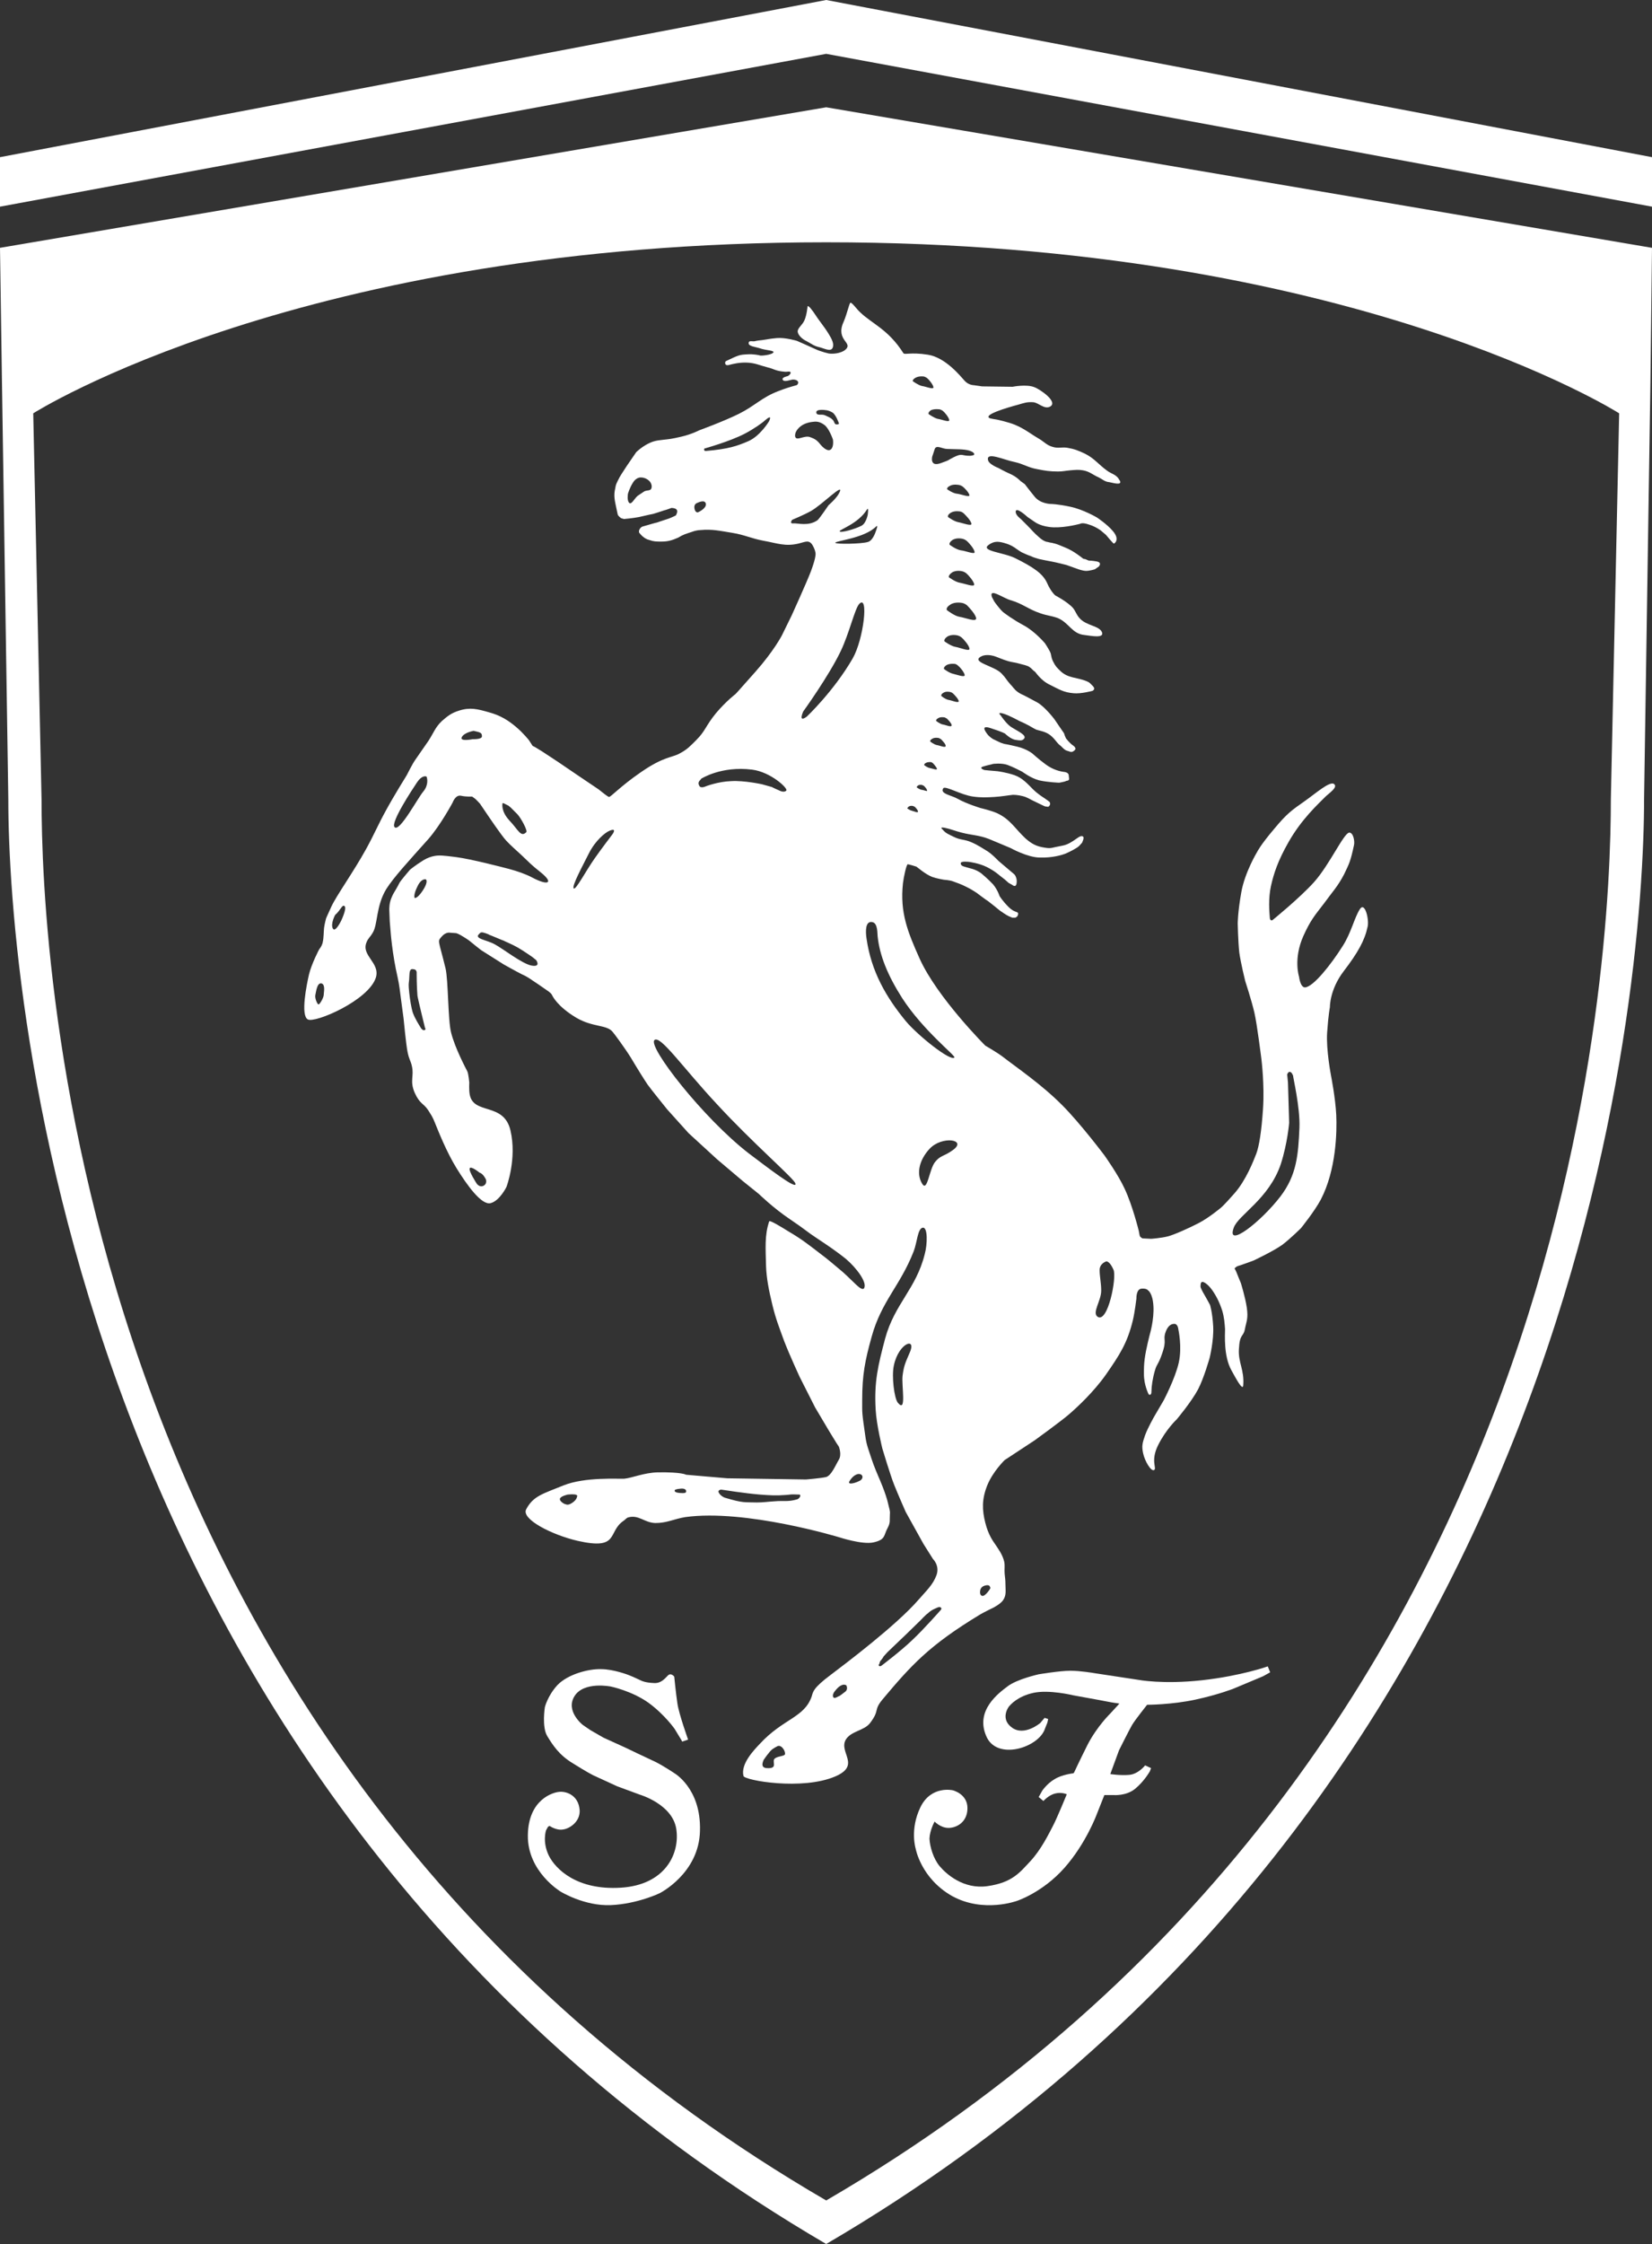<?xml version="1.0" encoding="UTF-8" standalone="no"?>
<!-- Generator: Adobe Illustrator 28.0.0, SVG Export Plug-In . SVG Version: 6.00 Build 0)  -->

<svg
   version="1.1"
   x="0px"
   y="0px"
   viewBox="0 0 417.5 566.8"
   xml:space="preserve"
   id="svg5"
   sodipodi:docname="Ferrari-Scuderia.svg"
   width="417.5"
   height="566.8"
   inkscape:version="1.3.2 (091e20e, 2023-11-25, custom)"
   xmlns:inkscape="http://www.inkscape.org/namespaces/inkscape"
   xmlns:sodipodi="http://sodipodi.sourceforge.net/DTD/sodipodi-0.dtd"
   xmlns="http://www.w3.org/2000/svg"
   xmlns:svg="http://www.w3.org/2000/svg"><rect x="0" y="0" width="417.5" height="566.8" fill="#333333" stroke="none"/><defs
   id="defs5" /><sodipodi:namedview
   id="namedview5"
   pagecolor="#ffffff"
   bordercolor="#000000"
   borderopacity="0.25"
   inkscape:showpageshadow="2"
   inkscape:pageopacity="0.0"
   inkscape:pagecheckerboard="0"
   inkscape:deskcolor="#d1d1d1"
   inkscape:zoom="2.8417709"
   inkscape:cx="208.6727"
   inkscape:cy="283.45001"
   inkscape:window-width="1920"
   inkscape:window-height="1849"
   inkscape:window-x="-8"
   inkscape:window-y="-8"
   inkscape:window-maximized="1"
   inkscape:current-layer="g5" />
<g
   id="Layer_1">
	<g
   id="g5">
		<path
   d="M 417.5,62.6 208.8,27.1 0,62.6 0.5,96.8 c 0,0 0,0 0,0 l 1.6,105 c 0,48.2 15.8,253.4 206.7,365 C 399.8,455.1 415.5,250 415.5,201.7 l 1.6,-105 v 0 z m -10.4,139.3 c 0,38.2 -7.3,242.8 -198.3,353.9 C 17.8,444.8 10.5,240.1 10.5,201.9 L 8.4,104.4 c 0,0 67.8,-43.2 200.4,-43.2 132.6,0 200.4,43.2 200.4,43.2 z"
   id="path1"
   style="fill:#ffffff" />
		<path
   d="m 204.1,77.3 c 0,0 -0.2,2.3 -0.8,3.6 -0.5,1.2 -1.8,2 -1.7,2.9 0.1,0.8 1,1.8 2.3,2.4 1.3,0.7 1.8,1.2 3.2,1.5 1.2,0.3 2.8,1.2 3.3,0.2 0.5,-1 -0.2,-2.3 -1,-3.6 -1.3,-2.1 -2,-2.7 -3.9,-5.6 -0.5,-0.6 -0.9,-1.3 -1.4,-1.4 z"
   id="path2"
   style="fill:#ffffff" />
		<path
   d="m 343.7,229.6 c -1.4,2.1 -2.2,6 -4.4,9.4 -2.9,4.6 -7.4,10.3 -9.5,10.4 -1.2,0 -1.5,-2.7 -1.5,-2.7 0,0 -1.5,-4.5 1.1,-10.3 1.8,-4 2.9,-5.2 5.2,-8.2 2.1,-2.9 3.5,-4.3 5.1,-7.4 1.3,-2.7 1.6,-3.2 2.5,-7.4 0.2,-1 -0.2,-3.1 -1.2,-3.1 -1.4,0.1 -4.9,8 -8.9,12.5 -3.7,4.1 -10.5,9.6 -10.5,9.6 0,0 -0.7,0.4 -0.7,-0.8 -0.1,-1.2 -0.4,-4.6 0.3,-7.8 0.7,-3.1 1.7,-6.3 4.5,-11.2 3.2,-5.6 7.2,-9.3 9.3,-11.4 0.8,-0.8 3.3,-2.4 2.1,-3.2 -1.1,-0.7 -4.6,2.4 -7.3,4.3 -3.4,2.4 -4.5,3.1 -7.9,7.2 -3.4,4 -4.2,5.7 -4.2,5.7 0,0 -3.1,5.1 -4,10.2 -0.9,5.1 -0.9,7.9 -0.9,7.9 0,0 0.1,4.5 0.4,7.3 0.4,2.8 1.5,7.2 1.5,7.2 0,0 1.6,4.9 2.3,7.9 0.7,3 1.8,11.9 1.8,11.9 0,0 0.8,6.4 0.4,12.4 -0.4,6 -1,9.5 -1.7,11.4 -0.7,1.8 -2.6,6.7 -5.5,10 -2.9,3.3 -3.5,3.7 -3.5,3.7 0,0 -3,2.5 -5.5,3.8 -2.5,1.3 -6.3,3 -7.9,3.4 -1.6,0.4 -4,0.6 -4.2,0.6 l -2.1,-0.1 c -0.2,0 -0.5,-0.3 -0.7,-0.5 -0.1,-0.2 -0.3,-1.4 -0.3,-1.4 0,0 -1.6,-6.5 -3.6,-10.7 -1.6,-3.5 -5.1,-8.4 -5.1,-8.4 0,0 -6.1,-8.1 -10.7,-12.7 -5.3,-5.3 -11.4,-9.4 -15,-12.2 -1.3,-1 -4.4,-2.8 -4.4,-2.8 0,0 -12.2,-12.2 -16.6,-22 -3,-6.7 -5,-11.6 -4.2,-19 0.2,-1.7 0.9,-4.8 1.2,-4.8 0.3,0 1.9,0.5 2.2,0.6 0.2,0.1 2.2,1.9 4,2.6 1.1,0.4 2.9,0.7 2.9,0.7 0,0 1.5,0.1 2.3,0.4 0.8,0.3 2.3,0.8 3.4,1.4 1.1,0.5 2.6,1.5 2.6,1.5 0,0 2.5,1.9 2.9,2.1 0.3,0.2 3,2.4 3,2.4 0,0 1.7,1.2 2.2,1.4 0.5,0.2 0.9,0.4 1,0.4 0.2,0 0.6,0 0.6,0 0,0 0.7,-0.1 0.8,-0.9 0.1,-0.8 -0.8,-0.2 -2.4,-1.8 -1.6,-1.6 -2.3,-2.8 -2.3,-2.8 0,0 -0.4,-1.4 -1.6,-2.9 -1.3,-1.4 -3,-2.8 -3,-2.8 0,0 -1.1,-0.9 -2.9,-1.3 -1.7,-0.5 -2.2,-0.5 -2.3,-1.2 -0.1,-0.7 2.1,-0.4 2.1,-0.4 0,0 2.5,0.3 4.5,1.3 2,1 3.2,2.1 3.2,2.1 l 1.4,1.1 0.9,0.8 0.9,0.5 c 0,0 0.9,0.8 1.1,-0.3 0.2,-1.1 -0.2,-1.8 -0.3,-2 -0.1,-0.3 -0.9,-0.9 -0.9,-0.9 l -3.3,-2.8 c -1,-1 -1.7,-1.7 -2.7,-2.4 -1,-0.6 -2.6,-1.7 -4.3,-2.4 -1.6,-0.7 -2.7,-0.5 -4.3,-1.3 -1.2,-0.6 -2.1,-0.9 -2.8,-1.8 -0.2,-0.2 -1,-0.8 0.5,-0.5 1.5,0.3 2.6,0.8 4.2,1.2 2.7,0.7 4.3,0.6 6.9,1.6 1,0.4 2.4,1 2.4,1 l 3.1,1.3 c 0,0 4.3,2.4 7.4,2.4 3.1,0.1 5.5,-0.6 6.5,-1 1,-0.4 2.9,-1.4 3.4,-1.9 0.5,-0.5 0.8,-0.9 0.8,-0.9 0,0 0.2,-0.5 0.3,-0.8 0,-0.3 0.1,-0.4 0,-0.6 -0.8,-1 -2.5,1.7 -5.3,2.2 -2.8,0.5 -2.7,0.8 -4.5,0.5 -2,-0.3 -3.2,-0.9 -4.8,-2.3 -2.7,-2.5 -3.8,-4.8 -7.2,-6.4 -1.6,-0.7 -4.2,-1.3 -4.2,-1.3 0,0 -3.6,-1.1 -5.7,-2.3 -1.5,-0.9 -4.7,-1.3 -3.7,-2.7 0.5,-0.7 4.5,1.7 7.5,2.1 2.1,0.3 3.6,0.2 5.4,0.1 1.8,-0.1 4.1,-0.5 4.4,-0.5 0.3,-0.1 1.7,0 2.8,0.3 1.2,0.3 1.8,0.8 2.9,1.3 1.1,0.5 2.6,1.3 2.8,1.3 0.2,0 0.7,0.1 0.7,0.1 0,0 0.3,-0.2 0.4,-0.4 0.1,-0.2 0.1,-0.4 0.1,-0.4 l -0.1,-0.4 -0.5,-0.4 -1,-0.7 c 0,0 -1.5,-0.9 -2.8,-2.2 -1.3,-1.3 -2.6,-2.8 -4.6,-3.5 -2,-0.7 -4.3,-1 -4.3,-1 l -2.3,-0.2 -1,-0.1 c 0,0 -1.6,-0.5 -0.3,-0.9 1.3,-0.4 2.1,-0.5 2.3,-0.6 0.2,-0.1 2.4,-0.3 3.8,0.2 1.4,0.5 3.5,1.6 3.7,1.7 0.2,0.1 2.1,1.6 4.3,2.2 2.2,0.5 5.1,0.6 5.1,0.6 0,0 1.1,-0.2 1.4,-0.3 0.3,-0.1 0.4,-0.2 0.6,-0.2 0.2,0 0.5,-0.2 0.5,-0.4 0,-0.2 -0.1,-0.9 -0.1,-0.9 0,0 0.1,-0.7 -1,-0.9 -1,-0.1 -2.9,-0.5 -4.8,-1.9 -1.9,-1.4 -3.3,-2.7 -3.3,-2.7 0,0 -1.4,-1.2 -3.9,-1.8 -2.5,-0.6 -3.3,-0.7 -3.3,-0.7 l -0.9,-0.3 -1.9,-0.9 c 0,0 -0.9,-0.5 -1.5,-1.3 -0.6,-0.8 -1.7,-2.4 1.1,-1.4 2.8,0.9 3.4,1.3 3.4,1.3 0,0 1.5,1.5 2.8,1.6 0.8,0.1 1.5,0.3 2,-0.3 0.8,-0.9 -1.6,-1.9 -3.3,-3 -1.3,-0.9 -2.6,-2.9 -2.6,-2.9 0,0 -1,-0.9 0.5,-0.5 1.5,0.4 4.2,1.9 4.2,1.9 0,0 1.4,0.6 1.9,0.9 0.5,0.2 1.9,1.1 2.4,1.3 0.5,0.2 2,0.4 3.1,1.1 1.3,0.8 2,2.1 2.7,2.7 0.7,0.5 1.2,1.3 1.9,1.5 0.8,0.2 1,0.5 1.6,0.2 0.5,-0.3 0.6,-0.6 0.6,-0.6 0,0 0.1,-0.4 -0.6,-0.9 -0.8,-0.5 -1.8,-1.8 -1.8,-1.8 l -0.3,-0.7 -0.2,-0.6 -0.9,-1.3 -1.5,-2.2 c 0,0 -2.4,-3.2 -4.4,-4.3 -2,-1.1 -3.4,-1.8 -3.4,-1.8 0,0 -1,-0.4 -1.6,-0.9 -0.8,-0.6 -1.1,-1.2 -1.8,-1.9 -0.9,-1 -1.2,-1.7 -2.2,-2.7 -1.8,-1.9 -7.6,-2.8 -5.3,-4.2 1.1,-0.7 2.7,-0.4 3.4,-0.2 0.7,0.2 2.2,0.9 3.6,1.3 1,0.3 1.7,0.3 2.7,0.6 1.1,0.3 2.2,0.5 2.7,0.9 0.5,0.3 1,1 1.3,1.1 0.2,0.1 1.5,2.3 3.9,3.4 2.4,1.2 3.5,1.9 5.9,2.1 1.9,0.2 4.8,-0.6 4.8,-0.6 0,0 0.9,-0.4 0.1,-1.2 -0.8,-0.8 -0.8,-0.9 -1.5,-1.2 -2.6,-1.1 -4.8,-0.7 -6.8,-2.7 -0.8,-0.8 -1.1,-1 -1.8,-2.4 -0.6,-1.3 -0.3,-1.6 -0.8,-2.5 -0.4,-0.8 -1.2,-2 -1.2,-2 0,0 -2.4,-2.9 -5.3,-4.5 -2.8,-1.5 -4.8,-3 -5.3,-3.4 -0.5,-0.4 -1.5,-1.7 -1.5,-1.7 0,0 -0.8,-1 -0.9,-1.3 -0.1,-0.3 -0.4,-0.6 -0.5,-1.1 -0.4,-1.9 3,0.6 4.8,1.1 3.1,0.9 4.5,2.3 7.5,3.3 1.7,0.6 2.7,0.6 4.4,1.2 2.9,1.2 3.6,4 6.8,4.3 1.7,0.2 5,0.9 4.4,-0.7 -0.7,-1.7 -4,-1.6 -5.7,-3.6 -0.8,-0.9 -0.9,-1.6 -1.6,-2.5 -1.4,-1.6 -4.5,-3.2 -4.5,-3.2 0,0 -1.1,-0.9 -2.1,-3.2 -1.1,-2.4 -3.6,-4 -8,-6.2 -3,-1.5 -9,-1.8 -6.7,-3.4 1.4,-1 2.5,-0.9 4.4,-0.3 1.9,0.6 2.5,1.4 3.9,2.2 1.5,0.7 2.1,0.9 2.4,1 0.3,0.2 1.6,0.6 2,0.7 0.4,0.1 2.9,0.6 3.5,0.7 0.6,0.1 3.4,0.8 3.4,0.8 l 2.8,1 c 0,0 1.3,0.5 2.2,0.5 0.9,0 2.2,-0.4 2.2,-0.4 l 1,-0.7 0.2,-0.3 c 0,0 0.5,-0.8 -0.8,-1 -1.2,-0.2 -1.8,-0.2 -1.9,-0.2 -0.2,0 -0.8,-0.4 -1.1,-0.4 -0.3,0 -0.5,-0.2 -0.5,-0.2 0,0 -2.3,-1.9 -4.4,-2.7 -2.1,-0.9 -2.6,-1 -2.6,-1 0,0 -0.5,-0.1 -0.8,-0.2 -0.3,0 -1,-0.2 -1,-0.2 0,0 -0.9,0 -2.2,-1.2 -1.4,-1.2 -1.8,-1.8 -3,-3 -0.6,-0.6 -1.6,-1.6 -1.6,-1.6 0,0 -1.4,-1 -1.3,-1.9 0.1,-1.3 3,1.4 3,1.4 l 1.9,1.3 c 0,0 1.6,1.2 4.7,1.3 3.1,0.1 6.7,-0.9 6.7,-0.9 0,0 0.5,-0.4 2.2,0.2 1.7,0.5 3,1.5 3,1.5 l 1.3,1.1 c 0,0 1.9,2.3 2,2.2 0.2,-0.1 0.1,0 0.3,-0.2 0.2,-0.2 1,-1.1 -0.5,-2.9 -1.5,-1.8 -4.1,-3.5 -4.1,-3.5 0,0 -3.4,-2 -6.7,-2.7 -3.3,-0.7 -4.9,-0.7 -4.9,-0.7 0,0 -2.5,0 -4,-1.7 -1.4,-1.7 -2.6,-3.3 -2.6,-3.3 l -1.1,-0.8 c 0,0 -0.9,-1 -2.4,-1.7 -1.6,-0.7 -3.2,-1.6 -3.2,-1.6 0,0 -2.4,-0.9 -2.6,-2 -0.5,-2.2 4.1,0 6.7,0.5 2.3,0.5 3.4,1.4 5.7,1.8 2,0.4 3.2,0.6 5.3,0.6 1.2,0 1.9,-0.2 3.1,-0.3 1.3,-0.1 2,-0.2 3.2,0 1.7,0.3 2.4,1.1 4,1.8 1,0.5 1.5,1.1 2.7,1.2 1,0.2 3,0.8 2.7,-0.2 -0.1,-0.3 -0.3,-0.4 -0.4,-0.7 -0.8,-1.1 -1.8,-1.2 -2.9,-2 -2.2,-1.6 -3.2,-3.1 -5.6,-4.3 -1.7,-0.8 -2.7,-1.2 -4.5,-1.5 -1.4,-0.2 -2.3,0.2 -3.6,-0.2 -1.5,-0.4 -2.1,-1.2 -3.4,-2 -2.4,-1.4 -3.6,-2.5 -6.2,-3.6 -1.7,-0.7 -4.5,-1.3 -4.5,-1.3 l -1.2,-0.2 c 0,0 -0.3,-0.1 -0.5,-0.1 -2.3,-0.8 4.1,-2.7 7.1,-3.5 1.4,-0.4 2.1,-0.7 3.7,-0.6 1.4,0.1 2.8,1.9 4.3,1.1 2.1,-1.2 -2.6,-4.4 -4,-4.9 -2,-0.8 -5.5,-0.1 -5.5,-0.1 l -7.7,-0.1 -2.1,-0.3 c 0,0 -1.3,0 -2.3,-1.1 -1,-1.1 -4.8,-5.9 -9.3,-6.6 -4.4,-0.7 -5.9,0.1 -6.2,-0.4 -3.8,-6 -7.9,-7.4 -10.9,-10.3 -0.9,-0.8 -2.2,-2.7 -2.5,-2.4 -0.3,0.2 -0.8,2.7 -1.7,4.8 -1.1,2.4 -0.4,3.7 0.2,4.6 0.6,0.9 1.5,1.6 -0.1,2.7 -1.7,1 -3.8,0.7 -3.8,0.7 0,0 -1.9,-0.4 -3.4,-1.1 -1.5,-0.7 -4.7,-2.1 -4.7,-2.1 0,0 -3,-0.9 -5.1,-0.7 -2.1,0.2 -2.2,0.3 -3.6,0.5 -0.8,0.1 -1.2,0.1 -2,0.3 -0.6,0.1 -1.5,-0.3 -1.5,0.5 0,0.8 1.7,0.9 2.9,1.3 1.3,0.5 3.9,0.5 3.3,1.1 -0.6,0.6 -3.1,0.8 -3.3,0.7 -0.2,-0.1 -1.9,-0.4 -3.1,-0.3 -2.2,0.1 -2.3,0.2 -5.5,1.7 -0.4,0.2 -0.4,1.3 0.7,1 1.1,-0.3 2.8,-0.7 4.7,-0.6 2,0.1 3.1,0.7 5.1,1.2 1.7,0.4 1.9,0.9 4.3,1.1 0.5,0.1 1.6,-0.3 1.5,0.3 0,0.4 -0.7,0.8 -0.7,0.8 0,0 -1.6,0.3 -1.3,0.9 0.3,0.7 1.8,0.1 2.4,0 0.7,-0.1 1.7,0.2 1.5,0.9 -0.1,0.3 -0.2,0.4 -0.4,0.5 -1.8,0.5 -2.8,0.8 -4.6,1.5 -4.2,1.6 -5.9,3.7 -9.9,5.7 -3.8,1.9 -10.1,4.2 -10.1,4.2 0,0 -1.9,1 -4.5,1.6 -2.6,0.6 -2.9,0.6 -4.7,0.8 -1.9,0.2 -2.7,0.4 -4.3,1.3 -1,0.6 -1.5,1 -2.4,1.8 l -2.4,3.5 -1.3,2 c -0.4,0.6 -0.6,1 -0.9,1.6 -0.4,0.8 -0.6,1.2 -0.7,2 -0.5,2 -0.1,3.2 0.3,5.2 0.1,0.5 0.2,0.9 0.3,1.4 0.1,0.5 0.9,1 0.9,1 l 0.7,0.2 c 0,0 2.3,-0.2 3.8,-0.5 1.6,-0.4 3.6,-0.8 3.6,-0.8 0,0 2.6,-0.8 2.8,-0.9 0.2,0 1.8,-0.6 1.8,-0.6 0,0 1.2,0 1.4,0.6 0.2,0.5 -0.3,1.3 -0.3,1.3 0,0 -1,0.5 -1.8,0.8 -0.9,0.3 -2.8,0.9 -3,1 -0.2,0 -2.2,0.6 -2.2,0.6 l -1.4,0.4 c 0,0 -0.4,0.1 -0.7,0.6 -0.3,0.5 -0.2,0.5 -0.2,0.9 0.3,0.4 0.5,0.6 0.8,0.9 0.6,0.5 1,0.8 1.8,1 1.1,0.4 1.8,0.4 3,0.4 1.7,0 2.7,-0.3 4.3,-1 1.3,-0.8 1.8,-0.9 3.6,-1.5 0.5,-0.2 1.4,-0.4 1.9,-0.4 3.2,-0.3 5,0.2 8.2,0.7 3.1,0.5 4.7,1.4 7.9,2 3.4,0.6 5.4,1.5 8.8,0.7 1.7,-0.4 2.7,-1.1 3.6,0.5 0.9,1.6 0.7,2.4 0.7,2.4 0,0 0,1 -1.2,4.2 -1.2,3.1 -4.8,11 -4.8,11 l -2.5,5.1 c 0,0 -2,3.9 -6.7,9.2 -4.6,5.2 -5,5.6 -5,5.6 0,0 -2.4,1.8 -5,4.9 -2.6,3.2 -2.6,4.4 -4.9,6.7 -1.5,1.5 -2.3,2.4 -4.2,3.4 -1.9,1.1 -4,0.7 -9.9,4.8 -5.1,3.5 -7.6,6.3 -8,6.2 -0.4,-0.1 -2.1,-1.5 -2.6,-1.9 -0.5,-0.3 -10.2,-6.9 -10.2,-6.9 l -4.1,-2.7 -1.8,-1.1 -0.6,-0.3 -0.9,-1.4 c 0,0 -1.4,-1.8 -3.3,-3.4 -1.9,-1.6 -3.9,-2.9 -6.9,-3.7 -2.8,-0.8 -4.7,-1.3 -7.5,-0.4 -1.9,0.6 -2.8,1.3 -4.3,2.6 -1.7,1.6 -2.1,3 -3.4,5 -1.3,1.9 -2.7,3.9 -3.4,4.9 -0.7,1 -2.1,3.8 -2.1,3.8 0,0 -3.3,5.3 -5.2,8.8 -2.1,3.8 -3,6.1 -5.1,9.9 -3.2,5.8 -7.6,11.9 -8.8,14.6 -1.2,2.6 -1.3,2.9 -1.3,2.9 0,0 -0.4,1.5 -0.5,2.4 -0.1,0.9 -0.1,2.6 -0.3,3.4 -0.1,0.8 -0.6,1.6 -0.8,1.8 -0.2,0.2 -2.1,4 -2.7,6.5 -0.6,2.6 -2.2,10.4 -0.3,11.4 1.8,1 15.4,-4.8 17.2,-10.6 1.1,-3.7 -3.7,-5.5 -2.4,-8.8 0.4,-1.1 0.9,-1.3 1.6,-2.5 1.3,-2.1 0.8,-6.7 3.4,-11 1.9,-3 5.5,-6.9 10.6,-12.6 3.1,-3.5 6.2,-9.3 6.2,-9.3 0,0 0.7,-2 2.1,-1.7 1.4,0.3 2.8,0.2 2.8,0.2 0,0 0.6,0.4 0.7,0.5 0.2,0.1 1.3,1.3 1.3,1.3 l 2.1,3.1 c 0,0 3.3,4.9 4.5,6.2 1.2,1.3 2.4,2.3 3.9,3.7 1.8,1.7 2.5,2.5 4.8,4.3 3.4,2.7 2.1,3.6 -2.2,1.3 -1.5,-0.8 -3.8,-1.6 -5.7,-2.1 -1.9,-0.5 -9.6,-2.5 -13.4,-3 -3.7,-0.5 -4.3,-0.4 -4.3,-0.4 0,0 -1.9,-0.1 -4,1.2 -2.1,1.3 -3.4,2.4 -3.4,2.4 0,0 -2.5,2.9 -2.7,3.4 -0.2,0.5 -1.4,2.5 -1.4,2.5 0,0 -0.6,1 -0.9,2.2 -0.3,1.2 -0.2,2.4 -0.2,2.4 l 0.1,2.5 0.2,2.4 c 0,0 0.4,5.8 1.8,11.8 0.4,1.7 0.7,4.4 0.7,4.4 l 0.8,6 c 0,0 0.6,6.4 1,8.4 0.4,2 0.8,2.2 1.1,3.6 0.6,2.5 -0.6,3.7 0.7,6.7 1.3,2.9 2.2,2.6 3.4,4.4 0.8,1.3 1.1,1.6 1.8,3.4 0.7,1.7 2.8,7.1 5.4,11.3 2.6,4.2 6.3,9.4 8.6,8.8 2.3,-0.6 4,-4.1 4,-4.1 0,0 2.7,-7.1 1,-14.3 -1.7,-7.2 -9.4,-3.8 -10.3,-9.1 -0.2,-1.1 -0.1,-3 -0.1,-3 0,0 -0.2,-2.2 -0.5,-2.8 -0.3,-0.6 -3.1,-5.8 -4.1,-9.8 -0.8,-3.1 -0.7,-13.3 -1.4,-16.2 -1.8,-7.4 -2.1,-6.7 -1,-8 1.1,-1.3 2.2,-1 2.2,-1 0,0 1.2,0.1 1.4,0.1 0.3,0 1.2,0.5 1.2,0.5 0,0 1.4,0.8 2.2,1.4 0.7,0.6 3,2.4 3,2.4 l 5.7,3.6 c 0,0 3.2,1.8 4.6,2.5 1.4,0.6 2.6,1.5 2.6,1.5 l 1.5,1 2.6,1.8 c 0,0 0.4,0.3 0.6,0.5 0.2,0.2 0.4,0.6 0.4,0.6 0,0 1.2,2.7 6.1,5.6 4.1,2.4 7.6,1.7 9.1,3.5 0.3,0.3 3.1,4.1 4.6,6.5 1.6,2.7 3.6,5.9 4.3,6.9 0.7,1 4.9,6.2 4.9,6.2 l 5.4,6 7.2,6.6 6.5,5.5 4.1,3.3 c 0,0 3.7,3.6 7.9,6.4 4,2.7 4.2,3.1 6.8,4.8 2.1,1.4 4.7,3.1 7.3,5.2 2.6,2.2 5.6,6.1 4.5,7.5 -0.8,0.5 -2.4,-1.6 -5.3,-4.2 -2.4,-2 -3.5,-3 -5.9,-4.8 -3,-2.3 -4.5,-3.5 -7.9,-5.5 -1.6,-1 -4.7,-2.9 -4.8,-2.5 -1.2,3.5 -0.9,6.9 -0.8,11.3 0.1,3 0.7,6.1 1.6,9.8 0.9,3.7 1.7,5.6 3,9.2 1.4,3.6 3.9,9 3.9,9 l 3.9,7.7 3.5,5.9 1.9,3.1 0.6,0.9 c 0,0 0.8,2 0,3.3 -0.8,1.3 -1.9,4.1 -3.3,4.4 -1.4,0.3 -5,0.6 -5,0.6 l -19.9,-0.3 -10.4,-0.9 c 0,0 -1.1,-0.7 -7.2,-0.6 -3.5,0.1 -6.4,1.4 -8.4,1.6 -1.6,0.1 -9.9,-0.5 -15.4,1.7 -5.1,2.1 -7.6,2.6 -9.4,6 -1.4,2.5 6.5,6.5 13,8 10.6,2.4 7.5,-2.2 11.5,-5 0.5,-0.3 0.7,-0.7 1.2,-0.9 2.7,-0.8 4.1,1.3 6.9,1.4 3,0 4.6,-1 7.6,-1.5 15.2,-2.1 38.9,5.1 38.9,5.1 0,0 5.8,1.9 8.6,1.3 3.2,-0.7 2.6,-1.8 3.6,-3.6 0.8,-1.5 0.5,-1.9 0.6,-3.5 0.1,-1 -0.2,-1.5 -0.4,-2.5 -0.6,-2.8 -2.4,-6.8 -2.4,-6.8 0,0 -1.3,-3 -1.8,-4.6 -0.7,-2.2 -1.3,-3.5 -1.6,-5.8 -0.9,-6.3 -0.8,-5.6 -0.8,-9.2 0,-6.3 0.7,-9.9 2.4,-16 2.5,-9 7.2,-12.8 10.6,-21.5 0.9,-2.3 1,-5.8 2.3,-6 1.3,-0.2 1.2,4.2 0.5,6.7 -2.2,8.8 -7.6,12.5 -10,21.3 -1.8,6.8 -2.8,10.9 -2.4,17.9 0.2,3.9 1.7,9.9 1.7,9.9 0,0 2,6.7 3,9.2 1,2.5 2.9,6.8 2.9,6.8 l 4.5,8.1 2.4,3.8 c 0,0 1.7,1.6 0.9,4 -0.9,2.5 -2.6,4 -4.5,6.2 -5.7,6.6 -18.9,16.5 -22.2,19 -4.7,3.5 -4.5,4.4 -4.9,5.6 -1.9,5.3 -7.2,5.5 -13.1,11.9 -1.3,1.4 -4.9,5 -4.1,8.1 0.3,1.1 14.8,3.7 23.2,0.1 6.5,-2.8 0.9,-6 2.6,-9.2 1.3,-2.3 4.7,-2.3 6.2,-4.3 2.5,-3.3 0.8,-3.1 3.1,-5.9 7.3,-8.7 11.8,-13.7 24.7,-21.5 1.2,-0.7 3.3,-1.7 3.3,-1.7 0,0 1.8,-0.9 2.5,-1.9 0.9,-1.3 0.6,-2.5 0.6,-4.1 0,-1 -0.1,-1.6 -0.2,-2.6 -0.1,-1.2 0.1,-1.9 -0.1,-3 -0.4,-1.8 -1.6,-3.4 -2.2,-4.3 -0.6,-0.9 -1.8,-2.4 -2.6,-5.6 -0.8,-3.2 -0.9,-5.9 0.5,-9.4 1.4,-3.5 4.4,-6.4 4.4,-6.4 l 7.6,-5 c 0,0 6.5,-4.7 8.6,-6.5 2.1,-1.8 6.3,-5.7 9.4,-10.1 3.4,-4.9 5.4,-7.9 6.8,-13.7 0.5,-2.1 0.9,-5.5 0.9,-5.5 0,0 -0.1,-2.4 1.3,-2.5 1.3,-0.1 1.6,0.4 1.6,0.4 0,0 1.2,0.6 1.4,4 0.2,3.4 -0.9,7.1 -0.9,7.1 0,0 -1,3.8 -1.3,6.2 -0.2,1.5 -0.2,2.4 -0.2,3.9 0,2.8 1.2,5.1 1.2,5.1 0,0 0.7,0.5 0.7,-0.7 0,-1.3 0.3,-3.4 0.9,-5.4 0.5,-1.7 0.8,-1.3 1.8,-4.2 1.3,-3.7 0.1,-3.3 0.9,-5.5 0.4,-1.1 1.1,-2 2.1,-2 1,-0.1 1.1,1.4 1.1,1.4 0,0 1,4.4 0.1,8.4 -0.9,4 -3.8,9.5 -3.8,9.5 l -2.4,4.1 c 0,0 -1.6,2.8 -2.3,4.7 -0.7,2 -0.9,2.8 -0.5,4.6 0.4,1.9 2,4.7 2.8,4.2 0.7,-0.5 -1,-2.3 1,-6.3 2,-4 4.7,-6.5 4.7,-6.5 0,0 3.7,-4.4 5.4,-7.6 1.5,-2.9 2.9,-7.9 2.9,-7.9 0,0 1.1,-4.4 0.9,-8 -0.2,-3.6 -0.8,-5.4 -0.8,-5.4 0,0 -1.3,-2.4 -1.5,-2.7 -0.2,-0.3 -0.9,-1.6 -0.9,-1.9 0,-0.4 0,-1.1 0.4,-1.2 0.4,-0.1 1.5,0.6 2.5,2 1,1.4 1.9,3.1 2.6,5.3 0.5,1.7 0.6,3.2 0.7,4.6 0,1.4 -0.4,6.8 1.6,10.4 0.9,1.6 2.9,5.5 3,3.8 0.3,-3.9 -1.3,-5.7 -1.1,-9.1 0.2,-4 1.1,-3 1.5,-5 0.4,-2.1 0.9,-2.7 0.5,-5.5 -0.4,-2.7 -1.5,-6.2 -1.5,-6.2 0,0 -1,-2.4 -1.1,-2.7 -0.1,-0.3 -0.5,-1 -0.5,-1 0,0 0.3,-0.4 0.8,-0.6 0.5,-0.1 4,-1.4 4,-1.4 0,0 5.1,-2.4 7.3,-4 2.1,-1.6 4.7,-4.2 4.7,-4.2 0,0 3.4,-4.2 5,-7.2 3.9,-7.5 4.1,-17.1 3.9,-21.4 -0.2,-4.2 -1.3,-9.8 -1.3,-9.8 0,0 -1.3,-6.7 -1,-11 0.3,-4.4 0.7,-6.4 0.7,-6.4 0,0 -0.1,-4.4 3.5,-9.1 3.6,-4.7 5.3,-7.8 6,-11.1 0.5,-1.7 -0.6,-6.5 -1.9,-4.6 z M 232.9,199.5 c -0.5,-0.1 -1.2,-0.6 -1.2,-0.6 0,0 -0.1,-0.2 0.3,-0.5 0.5,-0.3 1.1,-0.1 1.1,-0.1 0,0 0.2,0.1 0.4,0.2 0.2,0.2 0.8,0.8 0.8,1.2 0.1,0.3 -0.9,-0.2 -1.4,-0.2 z M 235,194 c -0.6,-0.1 -1.4,-0.7 -1.4,-0.7 0,0 -0.2,-0.3 0.4,-0.6 0.5,-0.3 1.3,-0.2 1.3,-0.2 0,0 0.3,0.1 0.5,0.3 0.2,0.2 0.9,1 1,1.4 0,0.4 -1.2,-0.1 -1.8,-0.2 z m 1.8,-5.8 c -0.7,-0.1 -1.7,-0.9 -1.7,-0.9 0,0 -0.2,-0.3 0.5,-0.7 0.6,-0.4 1.6,-0.2 1.6,-0.2 0,0 0.3,0.1 0.6,0.3 0.3,0.3 1.2,1.2 1.2,1.7 0,0.6 -1.5,-0.1 -2.2,-0.2 z m 1.5,-5.2 c -0.7,-0.1 -1.7,-0.9 -1.7,-0.9 0,0 -0.2,-0.3 0.5,-0.7 0.6,-0.4 1.6,-0.2 1.6,-0.2 0,0 0.3,0.1 0.6,0.3 0.3,0.3 1.2,1.2 1.2,1.7 0,0.6 -1.5,-0.1 -2.2,-0.2 z m 1.5,-6.2 c -0.8,-0.1 -1.9,-1 -1.9,-1 0,0 -0.2,-0.4 0.5,-0.8 0.7,-0.5 1.8,-0.2 1.8,-0.2 0,0 0.4,0.1 0.7,0.4 0.3,0.3 1.3,1.3 1.4,1.9 0,0.6 -1.8,-0.2 -2.5,-0.3 z m 1.1,-6.6 c -1,-0.2 -2.3,-1.2 -2.3,-1.2 0,0 -0.3,-0.4 0.6,-1 0.9,-0.5 2.2,-0.3 2.2,-0.3 0,0 0.4,0.1 0.8,0.5 0.4,0.3 1.5,1.6 1.6,2.3 0.1,0.7 -2,-0.1 -2.9,-0.3 z m 0.6,-6.8 c -1.2,-0.2 -2.8,-1.4 -2.8,-1.4 0,0 -0.3,-0.5 0.7,-1.2 1.1,-0.7 2.6,-0.3 2.6,-0.3 0,0 0.5,0.1 1,0.5 0.5,0.4 1.9,2 2,2.8 0.2,0.9 -2.3,-0.2 -3.5,-0.4 z m 1,-7.6 c -1.3,-0.2 -3.2,-1.7 -3.2,-1.7 0,0 -0.4,-0.6 0.9,-1.4 1.2,-0.8 3,-0.4 3,-0.4 0,0 0.6,0.1 1.2,0.6 0.5,0.5 2.2,2.3 2.3,3.3 0,1 -2.8,-0.2 -4.2,-0.4 z m -0.7,-31.1 c -1,-0.1 -2.4,-1.1 -2.4,-1.1 0,0 -0.3,-0.4 0.7,-0.9 0.9,-0.5 2.3,-0.2 2.3,-0.2 0,0 0.5,0.1 0.9,0.4 0.4,0.3 1.6,1.5 1.7,2.2 0,0.6 -2.1,-0.3 -3.2,-0.4 z m 3.7,7.6 c 0.1,0.7 -2.2,-0.2 -3.3,-0.4 -1.1,-0.2 -2.6,-1.3 -2.6,-1.3 0,0 -0.3,-0.5 0.7,-1.1 1,-0.6 2.4,-0.3 2.4,-0.3 0,0 0.5,0.1 0.9,0.5 0.5,0.5 1.8,1.8 1.9,2.6 z m -4.9,12.3 c 1.1,-0.7 2.6,-0.3 2.6,-0.3 0,0 0.5,0.1 1,0.5 0.5,0.4 1.9,2 2,2.8 0.1,0.8 -2.4,-0.2 -3.6,-0.4 -1.2,-0.2 -2.8,-1.4 -2.8,-1.4 0,0 -0.2,-0.5 0.8,-1.2 z m 2.2,-5.6 c -1.2,-0.2 -2.8,-1.4 -2.8,-1.4 0,0 -0.3,-0.5 0.7,-1.2 1.1,-0.7 2.6,-0.3 2.6,-0.3 0,0 0.5,0.1 1,0.5 0.5,0.4 1.9,2 2,2.8 0.2,0.8 -2.3,-0.3 -3.5,-0.4 z m 2.1,-25.2 c 1.4,0.4 1.6,1.1 1,1.2 -0.7,0.2 -1,0.1 -1.5,0.1 -1.4,-0.1 -1.4,-0.6 -3.4,0.4 -2,1 -0.5,0.5 -3.3,1.5 -2.8,1 -2.1,-1.7 -2.1,-1.7 0,0 0.2,-0.5 0.6,-1.8 0.4,-1.3 1.9,-0.1 3.2,-0.1 2.2,0.1 4.1,0 5.5,0.4 z m -7.4,-10.4 c 0,0 0.4,0.1 0.8,0.4 0.4,0.3 1.5,1.6 1.6,2.3 0.1,0.7 -2,-0.2 -2.9,-0.3 -0.9,-0.2 -2.3,-1.2 -2.3,-1.2 0,0 -0.3,-0.4 0.6,-1 0.9,-0.4 2.2,-0.2 2.2,-0.2 z m -6.1,-8 c 0.9,-0.5 2.1,-0.3 2.1,-0.3 0,0 0.4,0.1 0.8,0.4 0.4,0.3 1.5,1.6 1.6,2.3 0.1,0.7 -2,-0.2 -2.9,-0.3 -0.9,-0.2 -2.3,-1.2 -2.3,-1.2 0,0 -0.2,-0.4 0.7,-0.9 z m -1.7,108.3 c 0.5,-0.3 1.1,-0.1 1.1,-0.1 0,0 0.2,0.1 0.4,0.2 0.2,0.2 0.8,0.8 0.8,1.2 0,0.4 -1,-0.1 -1.5,-0.2 -0.5,-0.1 -1.2,-0.6 -1.2,-0.6 0,0 0,-0.2 0.4,-0.5 z m -67,-79.5 c -0.6,0.4 -0.9,0.6 -1.5,1 -0.9,0.7 -1.6,2.4 -2.2,1.8 -0.6,-0.6 -0.3,-2.3 -0.3,-2.3 0,0 0.4,-1.4 1.2,-2.7 0.8,-1.4 1.9,-1.4 1.9,-1.4 1.1,-0.1 2.8,0.7 2.9,2.2 0,1.5 -1.2,0.8 -2,1.4 z m 13.7,5.2 c 0,0 -0.7,0.2 -0.9,-1 -0.2,-1.2 0.8,-1.4 0.8,-1.4 0,0 1.9,-1 2.1,0.3 0.1,1.2 -2,2.1 -2,2.1 z m 17.9,-22.9 c 0,0 -2.2,3.6 -5.1,4.9 -3,1.3 -5.1,2 -10.7,2.5 -0.8,0.1 -0.5,-0.6 -0.5,-0.6 0,0 6.5,-1.8 10.3,-3.8 2.1,-1.1 4.4,-2.7 5,-3.3 2.2,-1.9 1,0.3 1,0.3 z M 81.8,251.4 c -0.1,0.8 -1,2.3 -1.3,2.3 -0.3,0 -1,-1.6 -0.8,-2.4 0.2,-0.8 0.4,-3.2 1.6,-2.9 1,0.4 0.5,2.3 0.5,3 z m 4.4,-18.8 c 0,0 -1.5,3.1 -2.1,1.9 -0.6,-1.2 0.6,-3.4 0.6,-3.4 1.4,-1.2 1.8,-2.8 2.4,-2.2 0.6,0.6 -0.9,3.7 -0.9,3.7 z M 107,199.9 c -1.4,1.6 -6.1,10.5 -7.3,9 -1,-1.2 4.5,-9.5 5.7,-11.3 1.2,-1.8 2.2,-1.5 2.2,-1.5 0.3,0 0.3,0.4 0.3,0.4 0,0 0.5,1.7 -0.9,3.4 z m 12.5,-13.2 c 0,0 -3.4,0.7 -2.8,-0.5 0.6,-1.2 3,-1.6 3,-1.6 1.8,0.4 2.1,0.5 2.1,1.4 0,0.8 -2.3,0.7 -2.3,0.7 z m 13.5,23.5 c -1.4,1.4 -2,-0.6 -4.3,-3 -2.2,-2.4 -1.7,-4.3 -1.7,-4.3 0.2,-0.1 0.3,0 0.3,0 l 0.4,0.2 0.8,0.4 0.6,0.5 c 0,0 0.7,0.7 1.6,1.6 0.9,0.9 2.7,4.2 2.3,4.6 z m -25.8,50 c -0.6,0.1 -1.1,-1 -1.1,-1 0,0 -1.3,-2 -1.8,-3.5 -0.4,-1.3 -0.7,-3.5 -0.7,-3.5 0,0 -0.4,-2.8 -0.3,-3.8 0.2,-1.3 0.1,-2.5 0.3,-3.1 0.2,-0.7 0.8,-0.5 0.8,-0.5 0.9,0 0.9,0.8 0.9,0.8 v 0.5 c 0,0 0,3 0.2,5.4 0.1,0.8 1.9,8.1 1.9,8.1 0,0 0.4,0.5 -0.2,0.6 z M 106.8,225 c -1.2,1.8 -1.9,1.9 -2,1.8 -0.1,-0.1 -0.3,-0.9 0.7,-2.9 0.9,-2 2,-1.8 2,-1.8 0.3,0 0.3,0.4 0.3,0.4 0,0 0.2,0.7 -1,2.5 z m 11.9,70.1 c 0.3,-0.7 2.5,1.1 2.5,1.1 0.9,0.2 1.6,1.7 1.6,1.7 0,0 0.4,1.1 -0.6,1.6 -1,0.5 -1.7,-0.5 -1.7,-0.5 0,0 -2.1,-3.2 -1.8,-3.9 z m 15.7,-51.2 c -2.4,-0.4 -7.3,-4.3 -9.4,-5.4 -2,-1.1 -5.3,-1.4 -3.9,-2.6 0.2,-0.2 0.3,-0.4 0.7,-0.4 0.4,0 1.8,0.5 1.8,0.6 0.1,0 3.6,1.5 3.7,1.5 0.1,0.1 2.1,0.9 3.5,1.7 1.4,0.8 3.7,2.4 3.7,2.4 l 1,0.8 c 0,0 1.3,1.8 -1.1,1.4 z m 20.4,-33.2 c 0,0 -2.9,3.8 -4.5,6.1 -2.2,3.1 -4.8,8.1 -5.3,7.6 -0.6,-0.5 2.3,-5.8 3.8,-8.8 1.7,-3.4 4.2,-5.3 5.1,-5.7 2.2,-1 0.9,0.8 0.9,0.8 z m -9,167.4 c 0,0 0,0.7 -1.2,1.5 -1.2,0.8 -1.6,0.3 -1.8,0.3 -0.2,0 -1.4,-0.7 -1.3,-1.3 0.1,-0.7 2,-1.1 2,-1.1 3.1,-0.3 2.3,0.6 2.3,0.6 z m 26,-1 c -1.2,-0.1 -1.3,-0.4 -1.3,-0.6 0,-0.2 0.3,-0.4 1.6,-0.5 1.3,-0.1 1.3,0.6 1.3,0.6 0.1,0.5 -0.4,0.6 -1.6,0.5 z m 29.7,1.6 c -2.4,0.7 -3.5,0.3 -5.7,0.5 -1.8,0.1 -2.8,0.3 -4.5,0.3 -3.2,-0.1 -3.4,0.2 -8.1,-1.2 -0.9,-0.3 -1.8,-1.3 -1.6,-1.7 0.3,-0.5 1,-0.3 1,-0.3 0,0 5.7,0.9 9.4,1.2 2.6,0.2 4.1,0.3 6.7,0.1 1.5,-0.1 0.7,-0.2 3.1,-0.1 0.9,-0.1 0.3,1 -0.3,1.2 z m 15.8,-4.7 c -0.2,0.1 -1.1,0.6 -2.1,0.7 -1,0.1 -0.5,-0.6 -0.5,-0.6 0,0 0.6,-1.1 1.6,-1.6 1,-0.5 1.5,0.1 1.5,0.1 0.5,0.6 -0.2,1.3 -0.5,1.4 z m 12.5,-32.1 c -1.1,2.5 -1.4,3.3 -1.7,5.6 -0.3,2.5 1.1,9.6 -1.2,6.8 -0.9,-1.1 -1.6,-6.7 -1,-9.4 1.2,-5.8 6,-7.4 3.9,-3 z m -33.9,102.2 c -1.1,0.7 1,2.7 -2.1,2.5 -1.8,-0.1 -0.9,-1.8 -0.8,-2.1 0.2,-0.3 1,-1.4 1.2,-1.6 0.8,-1.1 1.3,-1.3 2.2,-1.8 0.9,-0.5 1.6,0.7 1.6,0.7 0,0 0.4,0.5 0.4,1.2 0,0.6 -1.6,0.5 -2.5,1.1 z m 17.7,-16.8 c 0,0 -1.4,1.1 -1.5,1.1 -0.2,0 -1.2,0.8 -1.5,0.3 -0.3,-0.5 0.1,-1.1 0.2,-1.3 0.1,-0.1 0.9,-1.3 1.8,-1.7 0.8,-0.4 1.3,0 1.3,0 0.5,1.1 -0.3,1.6 -0.3,1.6 z m 7.7,-293 c 0,0 -0.7,2.3 -2,2.6 -1.6,0.5 -8.1,0.6 -8.2,0.2 -0.1,-0.5 7.3,-1.1 10.3,-4.1 0.7,-0.7 -0.1,1.3 -0.1,1.3 z m -2.2,-5.6 c 0.5,-0.8 0.2,1.3 0.2,1.3 0,0 -0.4,2.2 -1.6,2.8 -1.5,0.8 -5.3,1.9 -5.5,1.4 -0.2,-0.4 4.7,-1.9 6.9,-5.5 z m -10.4,-25.1 c 0,0 0.7,0 1.7,0.6 0.9,0.6 1.6,2.7 1.6,2.7 0,0 0.2,0.3 -0.6,0.3 -0.6,0 -0.5,-0.8 -1,-1.2 -0.6,-0.6 -1.1,-0.7 -1.9,-1.1 -0.8,-0.4 -2.1,0.2 -2.2,-0.7 -0.1,-1 2.4,-0.6 2.4,-0.6 z m -7.6,5.6 c 0,0 0.4,-1.1 1.8,-1.9 1.4,-0.8 3.2,-0.8 3.2,-0.8 0,0 1,-0.1 2.2,0.8 1.2,0.8 2.2,3.7 2.2,3.7 0,0 0.3,1.8 -0.5,2.5 -0.8,0.7 -2.1,-0.5 -2.8,-1.4 -0.8,-1 -1.4,-1.3 -2.5,-1.7 -1.4,-0.5 -3.3,1 -3.7,0 -0.2,-0.5 0.1,-1.2 0.1,-1.2 z m -0.6,23 c -1.1,0.1 -0.3,-0.9 -0.3,-0.9 0,0 2.9,-1.2 4.7,-2.2 2.9,-1.6 8.7,-7.6 7.2,-4.6 -0.7,1.4 -2.7,3.1 -2.7,3.1 0,0 -2.3,3.4 -2.8,3.8 -2.3,1.6 -5,0.7 -6.1,0.8 z M 177,197 l 0.2,-0.3 c 0,0 5.1,-3.3 12.9,-2.3 4.7,0.6 9.2,4.8 8.6,5.3 -0.6,0.6 -1.7,0 -1.9,-0.1 -0.2,-0.1 -1.4,-0.6 -1.7,-0.8 -0.4,-0.1 -2.5,-0.7 -2.5,-0.7 0,0 -4.5,-1 -7.8,-0.8 -3.3,0.1 -6.4,1.3 -6.4,1.3 0,0 -1.4,0.7 -1.7,-0.2 -0.5,-0.8 0.3,-1.4 0.3,-1.4 z m 12.2,94.3 c -11.5,-8.9 -25.6,-27 -23.8,-28.6 1.5,-1.3 7.2,7 15.7,16.1 9,9.8 19.6,18.9 19.9,20.1 0.7,2 -7.4,-4.3 -11.8,-7.6 z m 26.3,-125 c -4.8,8.3 -11.6,14.7 -11.6,14.7 -2.3,1.7 -0.9,-1.3 -0.9,-1.3 0,0 6.5,-9 9.5,-15.3 2.1,-4.4 3.5,-10.5 4.6,-11.8 2.5,-2.8 1.2,8.8 -1.6,13.7 z m 13.4,91.6 c -5,-6.1 -8.7,-12.5 -9.9,-20.8 -0.3,-1.9 -0.3,-4.5 1.4,-4.2 1.5,0.2 1.3,3 1.4,3.6 0.5,4.8 2.5,9.8 6.2,15.6 5.3,8.2 13.6,14.6 13.2,15 -0.9,1.1 -9.2,-5.5 -12.3,-9.2 z m 8.9,148.7 c 0,0 -4.3,4.9 -7.3,7.7 -2.8,2.7 -7.7,6.4 -7.7,6.4 0,0 -0.4,0.3 -0.6,0.1 -0.3,-0.2 0,-0.5 0,-0.5 0,0 0.1,-0.1 0.1,-0.3 0,-0.1 0.1,-0.2 0.1,-0.3 0,-0.1 0.3,-0.4 0.3,-0.4 0,0 0.2,-0.3 0.3,-0.4 0.1,-0.1 0.3,-0.5 0.3,-0.5 l 1,-1.1 2.3,-2.2 2.3,-2.2 3.7,-3.6 c 0,0 1.4,-1.5 1.9,-1.8 0.4,-0.4 0.8,-0.7 1.4,-1 0.7,-0.3 1.5,-0.8 1.8,-0.5 0.4,0.2 0.1,0.6 0.1,0.6 z m 3,-116.1 c -2.2,1.6 -3.1,1.3 -4.4,2.9 -1.6,1.8 -2,8 -3.4,5.5 -1.5,-2.6 -0.6,-6 1.9,-8.7 3.1,-3.4 9.7,-2.4 5.9,0.3 z m 7.8,110.1 c 1,-0.4 1.4,-0.1 1.4,-0.1 0,0 0.3,0.4 0.3,0.6 0,0.2 -1.3,2.1 -2,2 -0.8,-0.1 -0.6,-1.2 -0.6,-1.2 0,0 0,-0.9 0.9,-1.3 z m 28.8,-68 c -1.5,-1 0.9,-4 0.9,-6.6 0,-2 -0.4,-3.5 -0.4,-5.2 0,-1.7 1.7,-2.2 1.7,-2.2 0.3,0 1,0.3 1.8,2.1 0.9,1.8 -1.4,13.6 -4,11.9 z m 51,-47.8 c -0.3,7 -0.7,12 -4.8,17.4 -5,6.5 -13.8,13.3 -11.8,7.9 1.1,-3.2 8.9,-7.2 11.9,-16.1 1.7,-5.3 2.1,-10.4 2.1,-10.4 l -0.3,-10.2 c 0,0 -0.1,-0.9 -0.2,-2 0.5,-1.3 1.2,-0.3 1.2,-0.3 l 0.3,0.6 c -0.1,0.1 1.8,8 1.6,13.1 z"
   id="path3"
   style="fill:#ffffff" />
		<path
   d="m 170.4,423.5 c 0,0 -0.8,-1.1 -1.6,-0.3 -0.8,0.8 -1.8,2.1 -3.7,1.9 -1.9,-0.1 -2.7,-0.4 -3.7,-0.9 -1,-0.5 -2.5,-1.1 -2.5,-1.1 0,0 -3.8,-1.5 -7,-1.5 -3.2,-0.1 -8.4,1.3 -11,4 -2.5,2.7 -3.2,5.6 -3.2,5.6 0,0 -0.8,5 0.6,7.3 1.4,2.3 3,4.8 6.5,6.9 3.5,2.2 5.1,3 5.1,3 l 6.1,2.8 5.7,2.1 c 0,0 8.2,2.4 9.2,8.6 1,6.2 -2.7,14.2 -14,14.9 -11.1,0.7 -16.5,-4.7 -18.2,-8.1 -1.7,-3.5 -0.7,-6.4 -0.7,-6.4 l 0.5,-0.9 0.4,-0.2 c 0,0 1.7,1.2 3.4,0.9 1.7,-0.2 4.8,-2.2 4.1,-5.6 -0.6,-3.3 -3.6,-4.1 -5.1,-3.9 -1.4,0.1 -7.8,1.8 -7.9,11 -0.1,9.2 8.3,14.2 8.3,14.2 0,0 6,3.7 12.7,3.4 6.7,-0.3 12.3,-3 12.3,-3 0,0 10,-5 10.2,-15.8 0.3,-10.8 -6.6,-14.6 -6.6,-14.6 0,0 -2.5,-1.7 -4.7,-2.8 -2.2,-1 -7.6,-3.6 -7.6,-3.6 l -5.5,-2.5 -3.3,-1.9 -1.9,-1.3 c 0,0 -4.5,-3.5 -2.1,-7.3 2.4,-3.8 9.2,-2.4 9.2,-2.4 0,0 5.3,1.1 9.5,4.1 4.1,3 6.6,6.6 6.6,6.6 l 1.7,2.8 0.2,0.4 1.5,-0.5 c 0,0 -2.3,-6.4 -2.7,-9.1 -0.4,-2.7 -0.8,-6.8 -0.8,-6.8 z"
   id="path4"
   style="fill:#ffffff" />
		<path
   d="m 236.2,460.1 c 0,0 1.5,1.6 3.5,1.6 2,0 4.8,-1.4 4.8,-5 0,-3.6 -3.7,-4.5 -3.7,-4.5 0,0 -5.5,-1.3 -8.2,4.3 -2.7,5.6 -1.2,10.4 -1.2,10.4 0,0 1.3,7.5 9.2,12 8,4.4 16.5,1.2 16.5,1.2 0,0 6.4,-2.1 11.9,-8.3 5.5,-6.2 8.2,-13.6 8.2,-13.6 l 1.9,-4.8 h 2.3 c 0,0 3.2,0.3 5.5,-1.6 2.3,-1.9 3.7,-4.4 3.7,-4.4 l 0.3,-0.8 -1.5,-0.7 c 0,0 -1.7,2.2 -4,2.4 -2.3,0.2 -4.8,-0.2 -4.8,-0.2 l 2.2,-6 c 0,0 2.6,-5.2 3.3,-6.4 0.7,-1.2 3.8,-5.1 3.8,-5.1 0,0 6.2,0 12.2,-1.3 6,-1.3 9.7,-2.8 9.7,-2.8 l 7.4,-3.1 1.8,-1 -0.6,-1.5 c 0,0 -6.7,2.4 -16.6,3.5 -9.9,1.1 -16.1,-0.1 -16.1,-0.1 l -11.2,-1.7 c 0,0 -3.4,-0.6 -6,-0.6 -2.6,0 -8,0.9 -8,0.9 0,0 -5.4,1.2 -7.8,3 -2.4,1.8 -8.2,6.1 -5.5,12.5 2.6,6.5 13.4,3 14.9,-1.8 0,0 0.6,-1.5 0.6,-1.5 l 0.2,-0.9 -0.9,-0.3 -1.1,1.3 c 0,0 -4,3.4 -7.1,1.2 -3.1,-2.2 -1,-5.2 -0.7,-5.5 0.3,-0.3 2,-2.4 6,-3.3 4,-0.9 10.1,0.6 10.1,0.6 l 6.6,1.2 c 0,0 3.6,0.7 3.8,0.7 0.2,0 1.3,0.2 1.3,0.2 l -2.3,2.5 c 0,0 -3.3,3.2 -5.7,7.8 -2.3,4.6 -3.4,7 -3.4,7 l -0.2,0.3 c 0,0 -2.9,0.3 -4.8,1.5 -1.9,1.1 -3.1,2.9 -3.1,2.9 l -0.9,1.6 1.2,1 c 0,0 1.3,-1.5 3,-1.9 1.6,-0.4 2.9,0.2 2.9,0.2 0,0 -2.4,5.9 -3.5,8 -1.1,2.1 -3,6 -5.7,8.9 -2.7,2.9 -4.6,5.4 -10.8,6.3 -6.1,0.9 -10.5,-3.1 -12.1,-5 -1.6,-1.9 -2.5,-4.9 -2.6,-7 0.1,-2.2 1.3,-4.3 1.3,-4.3 z"
   id="path5"
   style="fill:#ffffff" />
		<polygon
   points="208.8,0 417.5,39.7 417.5,52.2 208.8,13.6 0,52.2 0,39.7 "
   id="polygon5"
   style="fill:#ffffff" />
	</g>
</g>
<g
   id="Livello_1">
</g>
</svg>
